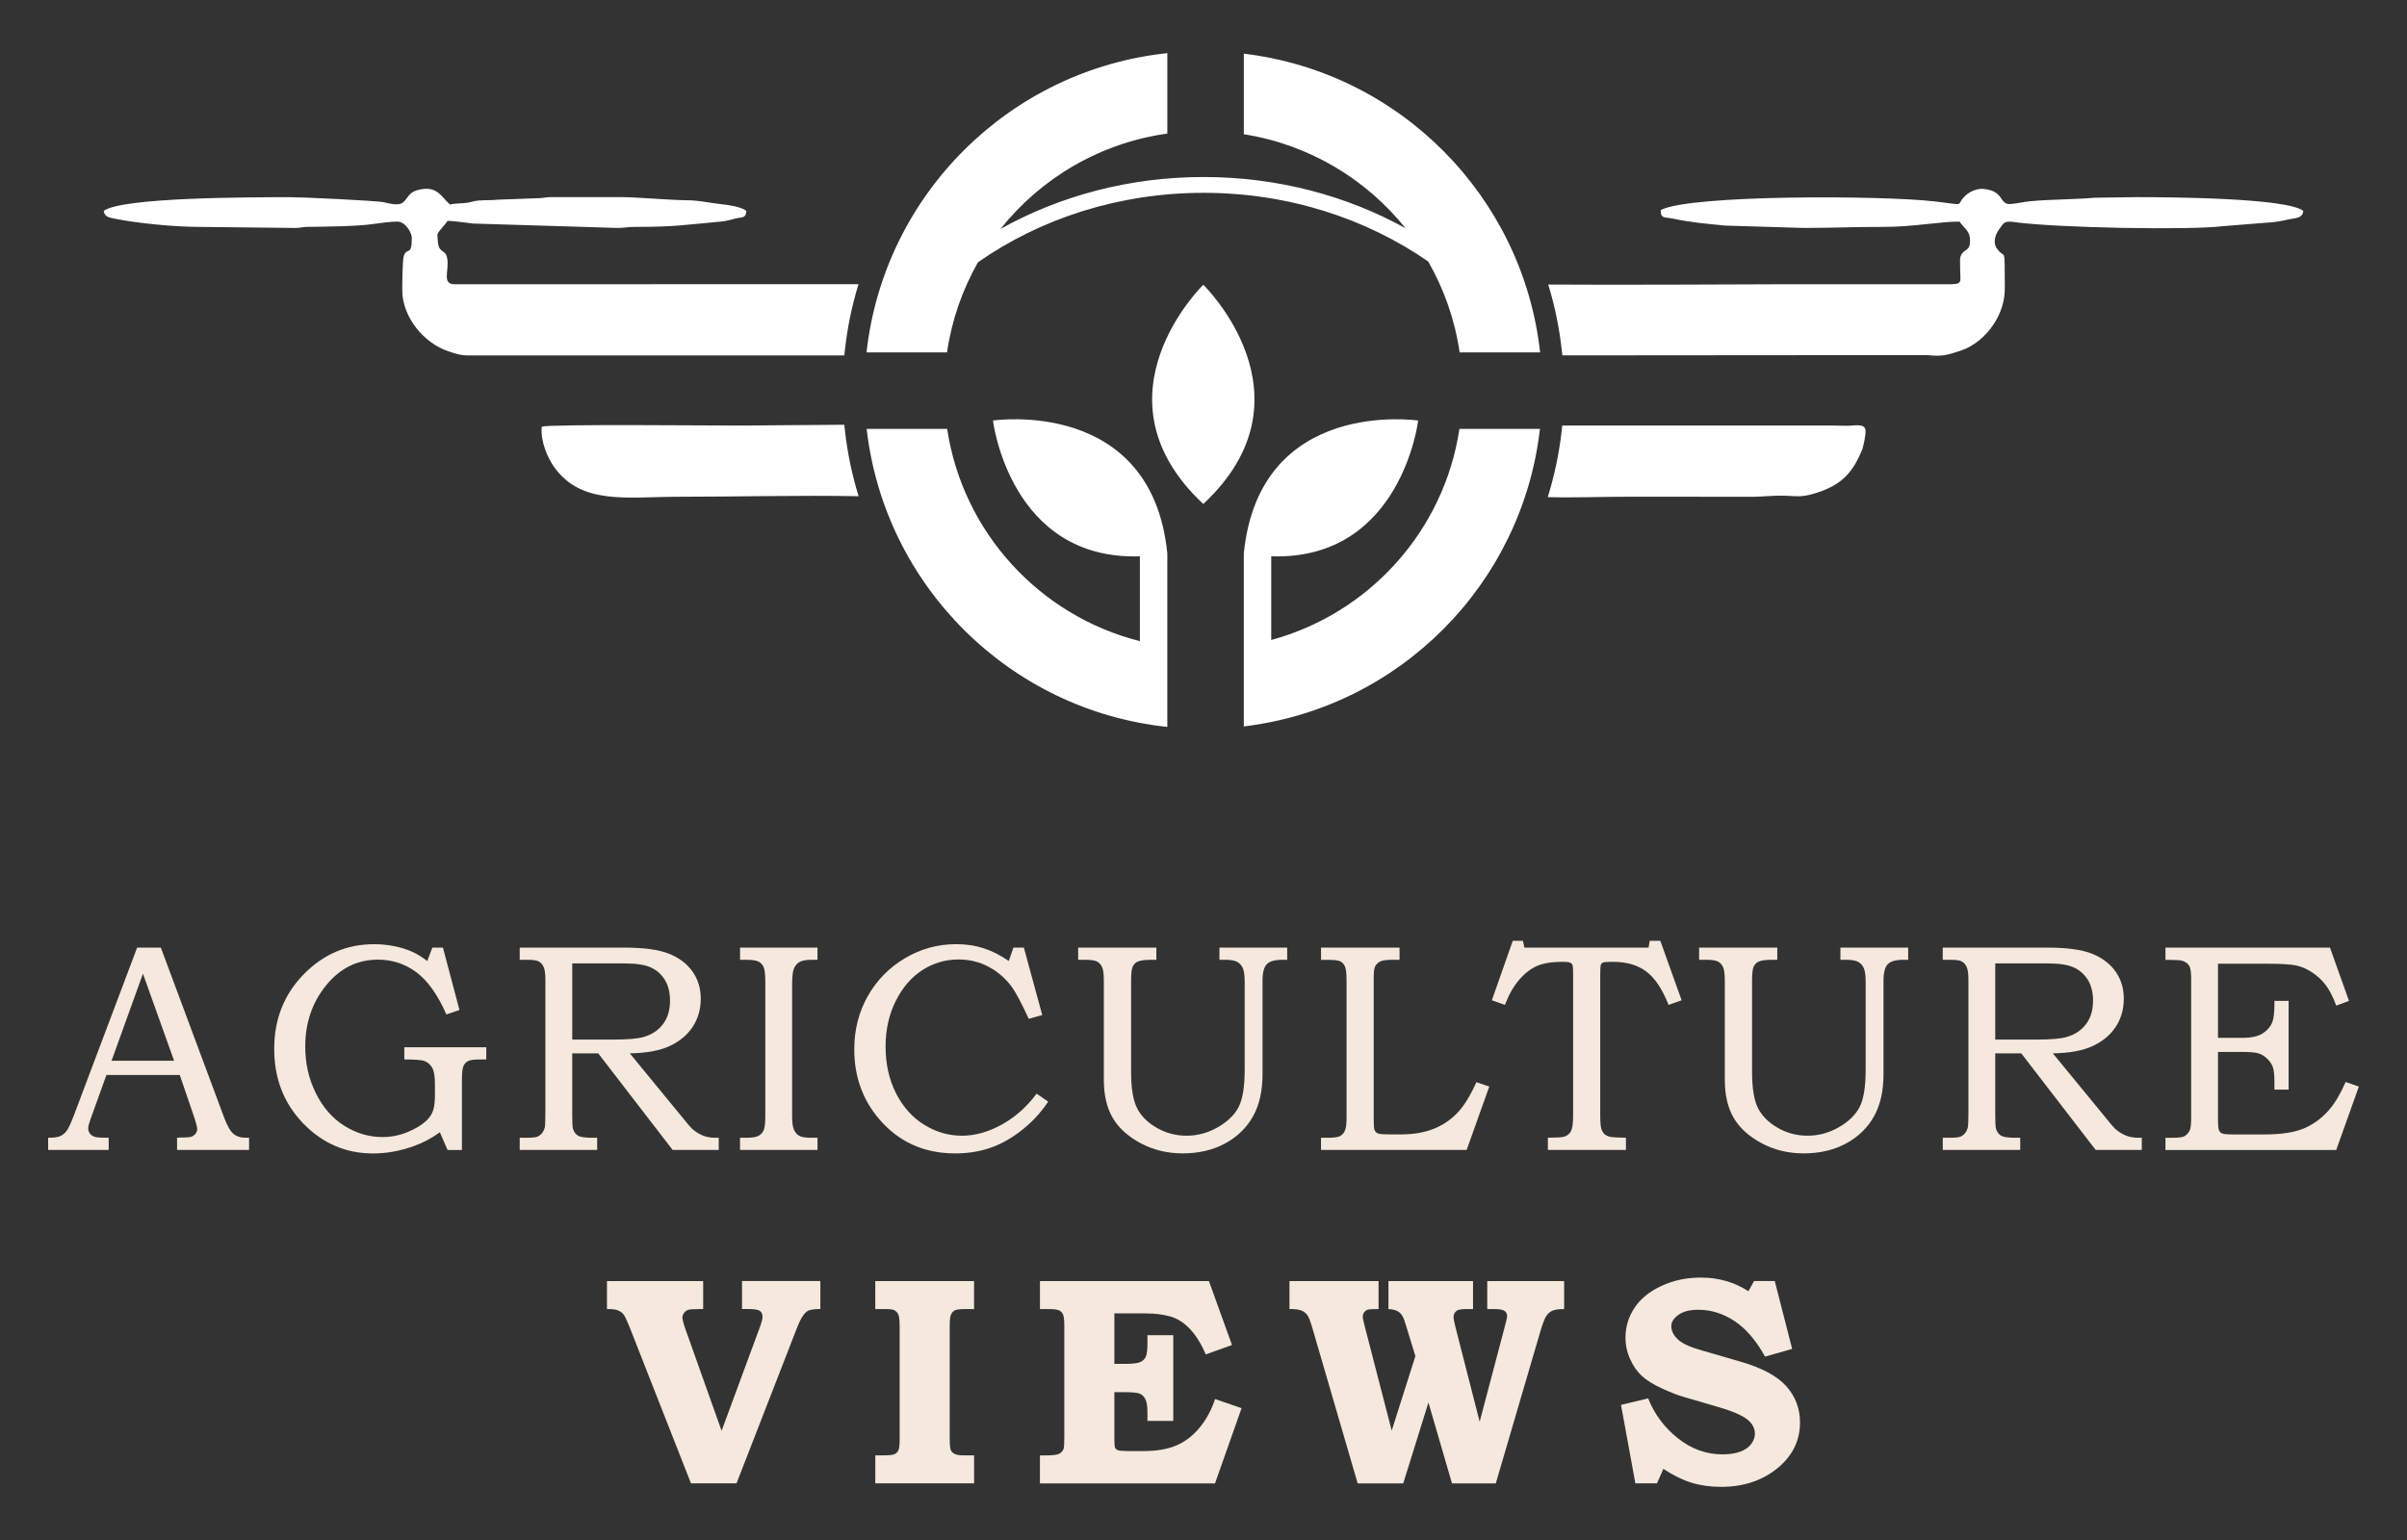 <?xml version="1.0" encoding="utf-8"?>
<!-- Generator: Adobe Illustrator 16.0.0, SVG Export Plug-In . SVG Version: 6.00 Build 0)  -->
<!DOCTYPE svg PUBLIC "-//W3C//DTD SVG 1.1//EN" "http://www.w3.org/Graphics/SVG/1.1/DTD/svg11.dtd">
<svg version="1.1" id="Calque_1" xmlns="http://www.w3.org/2000/svg" xmlns:xlink="http://www.w3.org/1999/xlink" x="0px" y="0px"
	 width="125px" height="80px" viewBox="0 0 125 80" enable-background="new 0 0 125 80" xml:space="preserve">
<rect x="0" y="0" width="125" height="80" fill="#333333" stroke="none"/>
<g>
	<g>
		<path fill="#F5E8DC" d="M7.121,49.227h1.232l3.271,8.786c0.161,0.44,0.323,0.732,0.486,0.876c0.164,0.143,0.383,0.215,0.659,0.215
			h0.166v0.633H9.195v-0.633c0.121-0.011,0.238-0.016,0.354-0.016c0.241,0,0.399-0.025,0.475-0.075
			c0.145-0.096,0.218-0.217,0.218-0.361c0-0.105-0.07-0.364-0.211-0.776l-0.696-2.034H5.528l-0.819,2.275
			c-0.086,0.235-0.128,0.399-0.128,0.49c0,0.1,0.026,0.188,0.079,0.264c0.053,0.075,0.125,0.132,0.215,0.169
			c0.09,0.038,0.235,0.057,0.437,0.057c0.136,0,0.246,0.002,0.332,0.008v0.633H2.5v-0.633c0.292,0,0.502-0.029,0.63-0.087
			c0.128-0.059,0.239-0.15,0.335-0.278c0.095-0.129,0.22-0.398,0.376-0.811L7.121,49.227z M5.794,55.103H9.04l-1.617-4.521
			L5.794,55.103z"/>
		<path fill="#F5E8DC" d="M22.454,49.227h0.549l0.858,3.239l-0.678,0.233c-0.452-1.024-0.972-1.755-1.56-2.192
			c-0.587-0.437-1.253-0.655-1.997-0.655c-1.07,0-1.966,0.444-2.689,1.334c-0.723,0.889-1.085,1.948-1.085,3.179
			c0,0.884,0.185,1.695,0.555,2.434c0.369,0.738,0.864,1.301,1.481,1.688c0.619,0.386,1.275,0.58,1.969,0.58
			c0.447,0,0.873-0.082,1.278-0.245s0.733-0.357,0.985-0.583c0.186-0.172,0.311-0.36,0.377-0.565
			c0.065-0.206,0.095-0.492,0.09-0.859v-0.497c0-0.397-0.046-0.678-0.139-0.844c-0.093-0.165-0.225-0.284-0.396-0.354
			c-0.131-0.056-0.482-0.083-1.055-0.083v-0.633h4.257v0.633h-0.347c-0.296,0-0.498,0.028-0.606,0.087
			c-0.108,0.057-0.188,0.146-0.237,0.267c-0.05,0.121-0.075,0.356-0.075,0.709v3.639h-0.746l-0.399-0.919
			c-0.422,0.306-0.871,0.544-1.349,0.715c-0.713,0.257-1.419,0.385-2.117,0.385c-1.412,0-2.621-0.519-3.627-1.556
			c-1.007-1.038-1.511-2.33-1.511-3.876c0-1.537,0.51-2.828,1.53-3.873c1.02-1.045,2.24-1.566,3.661-1.566
			c0.357,0,0.708,0.034,1.055,0.105c0.347,0.069,0.663,0.17,0.949,0.301c0.216,0.096,0.467,0.251,0.753,0.468L22.454,49.227z"/>
		<path fill="#F5E8DC" d="M26.99,49.227h5.424c1.029,0,1.808,0.106,2.335,0.32c0.528,0.213,0.934,0.521,1.217,0.927
			c0.284,0.403,0.426,0.872,0.426,1.404c0,0.548-0.138,1.033-0.415,1.458c-0.277,0.424-0.676,0.758-1.197,1.002
			c-0.521,0.243-1.213,0.37-2.074,0.381l2.782,3.39c0.226,0.281,0.374,0.454,0.444,0.521c0.175,0.155,0.36,0.272,0.554,0.354
			c0.193,0.08,0.411,0.121,0.652,0.121h0.188v0.633h-2.394l-3.865-5.018h-1.35v3.239c0,0.361,0.012,0.588,0.038,0.678
			c0.056,0.171,0.144,0.291,0.268,0.362c0.123,0.069,0.362,0.105,0.719,0.105h0.271v0.633H26.99v-0.633h0.362
			c0.271,0,0.453-0.019,0.546-0.053c0.093-0.036,0.176-0.098,0.249-0.185c0.072-0.089,0.124-0.2,0.154-0.336
			c0.01-0.056,0.018-0.309,0.022-0.761v-6.878c0-0.308-0.03-0.525-0.09-0.657c-0.06-0.134-0.144-0.229-0.252-0.287
			c-0.108-0.06-0.294-0.088-0.561-0.088h-0.43V49.227z M29.718,50.048v3.955h2.165c0.734,0,1.25-0.045,1.547-0.136
			c0.422-0.12,0.755-0.342,0.999-0.663c0.244-0.322,0.366-0.73,0.366-1.228c0-0.422-0.088-0.778-0.264-1.066
			c-0.177-0.289-0.416-0.505-0.721-0.647c-0.304-0.144-0.758-0.215-1.362-0.215H29.718z"/>
		<path fill="#F5E8DC" d="M38.431,49.227h4.023v0.633h-0.309c-0.291,0-0.502,0.039-0.633,0.12s-0.226,0.196-0.286,0.345
			c-0.061,0.149-0.09,0.439-0.09,0.868v6.773c0,0.341,0.033,0.584,0.098,0.727c0.065,0.144,0.157,0.247,0.275,0.313
			c0.118,0.065,0.331,0.099,0.637,0.099h0.309v0.633h-4.023v-0.633h0.332c0.296,0,0.505-0.034,0.629-0.102
			c0.124-0.068,0.212-0.166,0.268-0.294c0.055-0.128,0.083-0.376,0.083-0.742v-6.932c0-0.39-0.027-0.651-0.083-0.785
			c-0.056-0.134-0.144-0.231-0.268-0.296c-0.124-0.063-0.333-0.094-0.629-0.094h-0.332V49.227z"/>
		<path fill="#F5E8DC" d="M52.629,49.227h0.542l0.955,3.503l-0.7,0.196c-0.377-0.81-0.663-1.352-0.859-1.628
			c-0.321-0.447-0.723-0.801-1.202-1.062c-0.479-0.262-1.009-0.393-1.586-0.393c-0.678,0-1.303,0.183-1.872,0.547
			c-0.57,0.364-1.032,0.898-1.386,1.603c-0.354,0.702-0.531,1.495-0.531,2.375c0,0.904,0.18,1.711,0.539,2.42
			s0.845,1.255,1.458,1.636c0.613,0.382,1.273,0.574,1.981,0.574c0.667,0,1.351-0.192,2.049-0.575
			c0.698-0.384,1.304-0.921,1.816-1.61l0.603,0.415c-0.312,0.461-0.648,0.853-1.009,1.175c-0.573,0.518-1.168,0.898-1.786,1.146
			c-0.618,0.245-1.296,0.369-2.034,0.369c-1.632,0-2.958-0.605-3.978-1.815c-0.844-1.005-1.266-2.2-1.266-3.587
			c0-1.02,0.234-1.942,0.701-2.769c0.467-0.826,1.111-1.482,1.933-1.97c0.821-0.488,1.706-0.73,2.656-0.73
			c0.507,0,0.978,0.068,1.412,0.207c0.435,0.138,0.875,0.359,1.322,0.667L52.629,49.227z"/>
		<path fill="#F5E8DC" d="M55.991,49.227h4.061v0.633H59.78c-0.332,0-0.568,0.032-0.708,0.098c-0.11,0.051-0.193,0.138-0.249,0.258
			c-0.056,0.122-0.083,0.365-0.083,0.729v4.734c0,0.845,0.102,1.472,0.305,1.878c0.203,0.407,0.542,0.75,1.017,1.025
			c0.475,0.276,0.995,0.416,1.563,0.416c0.573,0,1.115-0.149,1.628-0.445c0.512-0.297,0.871-0.649,1.076-1.056
			c0.207-0.407,0.31-1.052,0.31-1.931v-4.555c0-0.333-0.033-0.574-0.099-0.721c-0.064-0.146-0.164-0.255-0.297-0.326
			c-0.133-0.07-0.34-0.105-0.621-0.105h-0.295v-0.633h3.52v0.633h-0.242c-0.396,0-0.669,0.075-0.816,0.228
			c-0.148,0.151-0.223,0.438-0.223,0.857v4.844c0,0.884-0.166,1.621-0.498,2.211c-0.331,0.59-0.813,1.057-1.445,1.401
			c-0.633,0.343-1.369,0.517-2.208,0.517c-0.794,0-1.519-0.177-2.177-0.527c-0.658-0.353-1.141-0.79-1.45-1.314
			c-0.309-0.525-0.463-1.185-0.463-1.978v-5.153c0-0.335-0.03-0.569-0.09-0.703s-0.148-0.231-0.264-0.292
			c-0.116-0.06-0.316-0.09-0.603-0.09h-0.377V49.227z"/>
		<path fill="#F5E8DC" d="M68.605,49.227h4.076v0.633h-0.377c-0.291,0-0.498,0.027-0.618,0.083c-0.12,0.057-0.208,0.138-0.264,0.243
			c-0.056,0.106-0.083,0.296-0.083,0.57v7.33c0,0.336,0.012,0.537,0.037,0.603c0.031,0.091,0.096,0.155,0.197,0.196
			c0.07,0.03,0.273,0.045,0.609,0.045h0.564c0.648,0,1.211-0.094,1.688-0.282s0.889-0.463,1.235-0.821
			c0.347-0.359,0.681-0.896,1.002-1.608l0.67,0.226l-1.175,3.293h-7.563v-0.633h0.331c0.321,0,0.538-0.028,0.647-0.083
			c0.111-0.056,0.196-0.147,0.257-0.275c0.06-0.128,0.091-0.349,0.091-0.659v-7.149c0-0.364-0.027-0.608-0.084-0.732
			c-0.055-0.124-0.135-0.213-0.24-0.266s-0.329-0.079-0.671-0.079h-0.331V49.227z"/>
		<path fill="#F5E8DC" d="M78.561,48.872h0.527l0.076,0.354h6.449l0.06-0.354h0.55l1.107,3.089l-0.678,0.241
			c-0.326-0.824-0.713-1.403-1.16-1.736c-0.447-0.334-1.02-0.501-1.718-0.501c-0.291,0-0.464,0.011-0.52,0.034
			c-0.056,0.022-0.095,0.061-0.117,0.116c-0.022,0.055-0.034,0.23-0.034,0.527v7.293c0,0.347,0.02,0.58,0.057,0.7
			c0.038,0.121,0.092,0.213,0.162,0.279c0.07,0.064,0.167,0.111,0.29,0.14c0.124,0.026,0.398,0.043,0.825,0.049v0.633h-4.053v-0.633
			c0.447-0.006,0.72-0.021,0.82-0.047c0.176-0.05,0.302-0.146,0.377-0.288c0.075-0.141,0.113-0.401,0.113-0.78v-7.444
			c0-0.23-0.012-0.372-0.034-0.421c-0.022-0.051-0.065-0.091-0.128-0.117c-0.063-0.028-0.192-0.041-0.389-0.041
			c-0.547,0-0.985,0.069-1.314,0.211c-0.328,0.141-0.639,0.379-0.93,0.716c-0.291,0.336-0.54,0.772-0.746,1.311l-0.678-0.241
			L78.561,48.872z"/>
		<path fill="#F5E8DC" d="M88.237,49.227h4.061v0.633h-0.271c-0.331,0-0.567,0.032-0.708,0.098c-0.11,0.051-0.192,0.138-0.248,0.258
			c-0.056,0.122-0.083,0.365-0.083,0.729v4.734c0,0.845,0.102,1.472,0.305,1.878c0.204,0.407,0.543,0.75,1.018,1.025
			c0.475,0.276,0.995,0.416,1.563,0.416c0.573,0,1.115-0.149,1.628-0.445c0.512-0.297,0.871-0.649,1.077-1.056
			c0.206-0.407,0.309-1.052,0.309-1.931v-4.555c0-0.333-0.032-0.574-0.098-0.721c-0.064-0.146-0.165-0.255-0.298-0.326
			c-0.133-0.07-0.34-0.105-0.621-0.105h-0.294v-0.633h3.519v0.633h-0.241c-0.396,0-0.67,0.075-0.817,0.228
			c-0.148,0.151-0.223,0.438-0.223,0.857v4.844c0,0.884-0.165,1.621-0.497,2.211c-0.331,0.59-0.813,1.057-1.446,1.401
			c-0.633,0.343-1.368,0.517-2.208,0.517c-0.793,0-1.519-0.177-2.177-0.527c-0.658-0.353-1.142-0.79-1.45-1.314
			c-0.309-0.525-0.464-1.185-0.464-1.978v-5.153c0-0.335-0.029-0.569-0.09-0.703s-0.147-0.231-0.264-0.292
			c-0.116-0.06-0.316-0.09-0.604-0.09h-0.376V49.227z"/>
		<path fill="#F5E8DC" d="M100.891,49.227h5.424c1.029,0,1.809,0.106,2.336,0.32c0.527,0.213,0.933,0.521,1.217,0.927
			c0.283,0.403,0.425,0.872,0.425,1.404c0,0.548-0.138,1.033-0.415,1.458c-0.276,0.424-0.676,0.758-1.196,1.002
			c-0.522,0.243-1.214,0.37-2.074,0.381l2.782,3.39c0.226,0.281,0.374,0.454,0.444,0.521c0.175,0.155,0.359,0.272,0.554,0.354
			c0.193,0.08,0.41,0.121,0.651,0.121h0.188v0.633h-2.394l-3.865-5.018h-1.351v3.239c0,0.361,0.013,0.588,0.038,0.678
			c0.056,0.171,0.144,0.291,0.268,0.362c0.123,0.069,0.362,0.105,0.72,0.105h0.271v0.633h-4.022v-0.633h0.361
			c0.271,0,0.453-0.019,0.546-0.053c0.094-0.036,0.177-0.098,0.249-0.185c0.072-0.089,0.124-0.2,0.154-0.336
			c0.011-0.056,0.018-0.309,0.022-0.761v-6.878c0-0.308-0.03-0.525-0.09-0.657c-0.061-0.134-0.145-0.229-0.253-0.287
			c-0.108-0.06-0.295-0.088-0.562-0.088h-0.429V49.227z M103.617,50.048v3.955h2.165c0.734,0,1.251-0.045,1.548-0.136
			c0.422-0.12,0.755-0.342,0.999-0.663c0.244-0.322,0.366-0.73,0.366-1.228c0-0.422-0.089-0.778-0.264-1.066
			c-0.177-0.289-0.416-0.505-0.722-0.647c-0.304-0.144-0.758-0.215-1.361-0.215H103.617z"/>
		<path fill="#F5E8DC" d="M112.457,49.227h8.544l0.986,2.765l-0.662,0.249c-0.166-0.452-0.347-0.809-0.544-1.066
			c-0.195-0.259-0.432-0.479-0.705-0.659c-0.274-0.181-0.55-0.302-0.83-0.361c-0.278-0.061-0.782-0.091-1.512-0.091h-2.55v3.85h1.27
			c0.468,0,0.821-0.079,1.061-0.237s0.405-0.355,0.495-0.591c0.069-0.177,0.105-0.482,0.105-0.919v-0.174h0.738v4.61h-0.738v-0.398
			c0-0.353-0.026-0.606-0.079-0.762c-0.053-0.156-0.149-0.303-0.291-0.44c-0.142-0.139-0.293-0.232-0.457-0.282
			c-0.163-0.051-0.442-0.075-0.834-0.075h-1.27v3.413c0,0.356,0.017,0.574,0.049,0.651c0.033,0.077,0.087,0.134,0.162,0.169
			s0.281,0.053,0.619,0.053h1.577c0.88,0,1.568-0.105,2.063-0.316s0.932-0.535,1.308-0.97c0.297-0.341,0.58-0.821,0.852-1.44
			l0.686,0.24l-1.175,3.293h-8.868v-0.633h0.302c0.352,0,0.569-0.022,0.655-0.068c0.131-0.063,0.23-0.169,0.302-0.314
			c0.05-0.1,0.075-0.316,0.075-0.649v-7.24c0-0.329-0.033-0.55-0.098-0.661c-0.065-0.111-0.179-0.197-0.34-0.258
			c-0.085-0.036-0.384-0.053-0.896-0.053V49.227z"/>
	</g>
	<g>
		<path fill="#F5E8DC" d="M31.522,66.549h4.995v1.454h-0.158c-0.316,0-0.52,0.012-0.606,0.037c-0.088,0.024-0.162,0.077-0.223,0.158
			c-0.061,0.08-0.091,0.163-0.091,0.249c0,0.105,0.058,0.321,0.174,0.647l1.861,5.234l1.982-5.37c0.096-0.266,0.144-0.45,0.144-0.55
			c0-0.141-0.046-0.244-0.14-0.309c-0.093-0.066-0.293-0.098-0.6-0.098h-0.325v-1.454h4.068v1.454c-0.336,0-0.563,0.037-0.678,0.112
			c-0.177,0.115-0.352,0.396-0.527,0.844l-3.149,8.1h-2.365l-3.202-8.152c-0.131-0.326-0.231-0.534-0.302-0.625
			c-0.07-0.09-0.169-0.161-0.297-0.211c-0.129-0.051-0.316-0.073-0.562-0.067V66.549z"/>
		<path fill="#F5E8DC" d="M45.454,66.549h5.131v1.454h-0.468c-0.271,0-0.451,0.023-0.538,0.071
			c-0.088,0.047-0.153,0.122-0.196,0.226c-0.042,0.103-0.063,0.3-0.063,0.592v5.816c0,0.316,0.018,0.52,0.053,0.61
			c0.034,0.09,0.095,0.155,0.181,0.195c0.105,0.061,0.264,0.091,0.475,0.091h0.558v1.454h-5.131v-1.454h0.417
			c0.298,0,0.493-0.021,0.583-0.064c0.092-0.043,0.158-0.111,0.201-0.203c0.043-0.094,0.064-0.278,0.064-0.554v-5.839
			c0-0.327-0.021-0.542-0.064-0.645c-0.043-0.104-0.114-0.183-0.216-0.237c-0.071-0.04-0.242-0.06-0.516-0.06h-0.47V66.549z"/>
		<path fill="#F5E8DC" d="M54.006,66.549h8.776l1.198,3.322l-1.363,0.489c-0.23-0.542-0.501-0.979-0.81-1.311
			c-0.31-0.331-0.651-0.552-1.025-0.659c-0.374-0.108-0.81-0.162-1.307-0.162h-1.604v2.622h0.527c0.396,0,0.663-0.029,0.802-0.087
			c0.139-0.059,0.237-0.148,0.298-0.271s0.091-0.368,0.091-0.734v-0.399h1.341v4.453h-1.341v-0.455c0-0.309-0.037-0.532-0.109-0.674
			c-0.073-0.141-0.173-0.237-0.298-0.288s-0.404-0.075-0.836-0.075h-0.475v2.417c0,0.256,0.012,0.412,0.037,0.468
			s0.074,0.099,0.147,0.129c0.072,0.03,0.229,0.045,0.471,0.045h0.882c0.658,0,1.213-0.095,1.666-0.284
			c0.452-0.188,0.855-0.494,1.209-0.915c0.354-0.422,0.628-0.923,0.817-1.503l1.377,0.475l-1.379,3.908h-9.093v-1.454h0.264
			c0.352,0,0.588-0.025,0.708-0.075c0.121-0.052,0.206-0.139,0.257-0.264c0.025-0.076,0.037-0.29,0.037-0.641v-5.726
			c0-0.313-0.021-0.516-0.063-0.61c-0.043-0.097-0.109-0.168-0.2-0.215c-0.09-0.048-0.269-0.071-0.535-0.071h-0.467V66.549z"/>
		<path fill="#F5E8DC" d="M66.966,66.549h4.626v1.454c-0.297,0-0.481,0.009-0.554,0.03c-0.072,0.02-0.136,0.063-0.188,0.132
			c-0.053,0.067-0.079,0.144-0.079,0.229c0,0.075,0.033,0.238,0.098,0.489l1.405,5.436l1.229-3.871l-0.479-1.564
			c-0.016-0.035-0.035-0.098-0.061-0.188c-0.065-0.246-0.163-0.421-0.294-0.523c-0.131-0.104-0.319-0.16-0.565-0.169v-1.454h4.393
			v1.454h-0.355c-0.256,0-0.422,0.03-0.497,0.09c-0.106,0.085-0.159,0.193-0.159,0.324c0,0.095,0.038,0.288,0.113,0.58l1.243,4.858
			l1.282-4.858c0.096-0.353,0.144-0.561,0.144-0.625c0-0.121-0.045-0.213-0.136-0.275c-0.09-0.063-0.261-0.094-0.512-0.094h-0.385
			v-1.454h3.993v1.454c-0.286,0-0.491,0.028-0.614,0.086s-0.226,0.147-0.309,0.268c-0.083,0.121-0.182,0.374-0.298,0.761
			l-2.328,7.941h-2.275l-1.223-4.202l-1.309,4.202h-2.365l-2.351-8.062c-0.101-0.353-0.188-0.579-0.264-0.682
			c-0.075-0.104-0.18-0.183-0.313-0.237c-0.133-0.056-0.338-0.081-0.614-0.075V66.549z"/>
		<path fill="#F5E8DC" d="M92.167,66.549l0.904,3.525l-1.409,0.399c-0.466-0.842-0.995-1.458-1.587-1.848
			c-0.592-0.391-1.221-0.586-1.888-0.586c-0.432,0-0.771,0.088-1.02,0.264s-0.372,0.372-0.372,0.588
			c0,0.247,0.113,0.476,0.339,0.687c0.222,0.212,0.628,0.4,1.221,0.566l2.019,0.587c1.12,0.322,1.918,0.75,2.396,1.283
			c0.472,0.536,0.708,1.163,0.708,1.877c0,0.909-0.361,1.679-1.084,2.306c-0.81,0.695-1.813,1.042-3.014,1.042
			c-0.558,0-1.07-0.072-1.537-0.215c-0.467-0.144-0.954-0.384-1.461-0.72l-0.332,0.754h-1.122l-0.746-4.076l1.409-0.339
			c0.331,0.828,0.847,1.52,1.548,2.075c0.7,0.555,1.47,0.833,2.309,0.833c0.377,0,0.689-0.049,0.938-0.144
			c0.248-0.096,0.436-0.229,0.561-0.399c0.126-0.171,0.188-0.347,0.188-0.527c0-0.301-0.146-0.56-0.437-0.775
			c-0.297-0.217-0.813-0.43-1.552-0.641l-1.757-0.513c-0.267-0.075-0.626-0.217-1.081-0.426c-0.454-0.207-0.803-0.425-1.046-0.651
			c-0.244-0.226-0.446-0.516-0.606-0.87c-0.161-0.354-0.241-0.727-0.241-1.119c0-0.557,0.154-1.071,0.463-1.54
			c0.31-0.47,0.773-0.851,1.395-1.142c0.62-0.292,1.307-0.437,2.061-0.437c0.908,0,1.729,0.235,2.463,0.708l0.294-0.527H92.167z"/>
	</g>
	<g>
		<g>
			<defs>
				<path id="SVGID_1_" d="M72.993,11.857c-3.05-1.688-6.642-2.662-10.486-2.662c-3.87,0-7.484,0.986-10.548,2.697
					c2.099-2.636,5.165-4.467,8.663-4.953V2.761C52.424,3.626,45.904,10.12,45,18.308h4.18c0.245-1.682,0.801-3.264,1.608-4.683
					c3.235-2.262,7.303-3.608,11.719-3.608c4.392,0,8.437,1.332,11.663,3.568c0.819,1.43,1.384,3.024,1.631,4.723h4.18
					c-0.896-8.108-7.3-14.557-15.387-15.52v4.186C67.978,7.505,70.942,9.299,72.993,11.857L72.993,11.857z M102.116,10.122
					c-0.668,0.584,0.167,0.551-1.65,0.34c-2.695-0.313-12.705-0.357-14.224,0.451c-0.003,0.458,0.215,0.357,0.605,0.438
					c1.042,0.216,1.624,0.256,2.753,0.368l4.063,0.122c1.412,0,2.764-0.058,4.135-0.054c1.571,0.004,2.964-0.285,3.965-0.274
					c0.257,0.384,0.615,0.493,0.532,1.155c-0.04,0.321-0.232,0.287-0.391,0.486c-0.165,0.209-0.105,0.442-0.11,0.729
					c-0.013,0.79,0.211,0.893-0.686,0.884l-8.462-0.001c-0.991,0-9.015,0.045-12.243,0.015c0.335,1.094,0.572,2.231,0.701,3.4
					l0.031,0.28l18.967-0.015c0.797,0.1,1.125-0.044,1.677-0.216c0.718-0.225,1.333-0.755,1.74-1.365
					c0.381-0.565,0.6-1.228,0.595-1.902c-0.016-2.388,0.037-1.39-0.424-2.076c-0.211-0.312-0.045-0.738,0.112-0.951
					c0.268-0.362,0.25-0.478,0.836-0.396c2.163,0.297,9.058,0.425,10.806,0.209l2.327-0.186c0.368-0.019,0.754-0.087,1.08-0.166
					c0.308-0.073,0.724-0.03,0.764-0.442c-0.851-0.677-6.98-0.714-8.648-0.714l-2.192,0.03c-0.853,0.085-2.457,0.089-3.346,0.183
					c-0.371,0.039-0.612,0.107-0.997,0.143c-0.64,0.059-0.305-0.682-1.434-0.785C102.679,9.784,102.316,9.947,102.116,10.122
					L102.116,10.122z M44.583,14.762l-20.959,0.006c-0.687,0-0.304-0.658-0.393-1.307c-0.052-0.383-0.207-0.333-0.376-0.526
					c-0.117-0.133-0.132-0.519-0.139-0.771c0.131-0.25,0.364-0.439,0.529-0.692c0.248-0.002,0.974,0.096,1.331,0.141l7.508,0.229
					c0.256,0,0.553-0.056,0.891-0.055c1.979,0.007,2.622-0.108,4.509-0.281c0.273-0.025,0.496-0.107,0.769-0.167
					c0.316-0.068,0.473,0.001,0.51-0.383c-0.28-0.223-0.963-0.313-1.417-0.363c-0.528-0.06-1.052-0.181-1.569-0.187
					c-1.101-0.014-2.708-0.164-3.429-0.164h-3.825c-0.132,0-0.372,0.058-0.634,0.056l-2.038,0.075
					c-0.465,0.051-0.928-0.008-1.315,0.101c-0.465,0.131-0.762,0.056-1.166,0.15c-0.454-0.381-0.662-1.037-1.7-0.744
					c-0.444,0.126-0.467,0.384-0.725,0.623c-0.229,0.211-0.734,0.068-1.003,0.005c-0.354-0.086-4.356-0.269-4.905-0.266
					c-1.938,0.007-8.691-0.003-9.651,0.714c0.045,0.317,0.276,0.342,0.593,0.408c1.14,0.235,3.179,0.429,4.351,0.423l5.026,0.055
					c0.223,0,0.351-0.055,0.634-0.057c0.88-0.006,2.583-0.031,3.343-0.142c0.354-0.051,0.993-0.133,1.303-0.133
					c0.424,0,0.751,0.592,0.751,0.845c0,0.982-0.235,0.467-0.409,0.916c-0.087,0.225-0.087,1.54-0.087,1.818
					c0,1.336,1.078,2.734,2.42,3.168c0.33,0.107,0.579,0.207,1.015,0.207h19.521l0.031-0.282
					C44.006,17.006,44.246,15.862,44.583,14.762L44.583,14.762z M43.845,22.065c-2.377,0.01-4.831,0.043-5.398,0.043
					c-1.266,0-9.819-0.084-10.313,0.055c-0.078,0.766,0.313,1.632,0.64,2.092c1.427,2.004,3.799,1.55,6.492,1.55
					c3.056,0,6.248-0.083,9.323-0.028c-0.334-1.084-0.573-2.21-0.705-3.369L43.845,22.065L43.845,22.065z M80.377,25.825
					c1.358,0.037,2.84-0.021,4.126-0.021l6.616,0.002c0.436-0.007,0.914-0.06,1.336-0.057c0.847,0.004,1.022,0.12,1.818-0.126
					c1.355-0.415,1.927-1.054,2.418-2.226c0.086-0.203,0.214-0.838,0.188-1.054c-0.044-0.378-0.647-0.217-0.959-0.225
					c-0.436-0.011-0.865-0.012-1.304-0.012H81.132l-0.034,0.299C80.963,23.583,80.719,24.727,80.377,25.825L80.377,25.825z
					 M51.566,21.846c0,0,0.873,7.278,7.63,7.053v4.407c-5.2-1.311-9.198-5.646-10.008-11.026h-4.181
					c0.931,8.156,7.438,14.619,15.614,15.481v-3.299v-0.879v-4.832C59.81,20.613,51.566,21.846,51.566,21.846L51.566,21.846z
					 M73.649,21.846c0,0-0.873,7.278-7.632,7.053v4.347c5.087-1.38,8.978-5.666,9.774-10.966h4.181
					c-0.922,8.078-7.313,14.494-15.379,15.456v-3.273v-0.913v-4.798C65.405,20.613,73.649,21.846,73.649,21.846L73.649,21.846z
					 M62.49,14.792c0,0,5.979,5.809,0,11.389C56.512,20.601,62.49,14.792,62.49,14.792L62.49,14.792z"/>
			</defs>
			<use xlink:href="#SVGID_1_"  overflow="visible" fill="#FFFFFF"/>
			<clipPath id="SVGID_2_">
				<use xlink:href="#SVGID_1_"  overflow="visible"/>
			</clipPath>
			<polygon clip-path="url(#SVGID_2_)" fill="#FFFFFF" points="27.318,47.707 27.318,43.336 30.554,43.336 30.554,44.074 
				28.204,44.074 28.204,45.045 30.389,45.045 30.389,45.785 28.204,45.785 28.204,46.969 30.64,46.969 30.64,47.707 			"/>
			<path clip-path="url(#SVGID_2_)" fill="#FFFFFF" d="M24.015,47.707h-0.953l-0.377-0.995h-1.754l-0.362,0.995h-0.937l1.697-4.371
				h0.935L24.015,47.707L24.015,47.707z M22.397,45.974l-0.608-1.617l-0.59,1.617H22.397L22.397,45.974z"/>
			<polygon clip-path="url(#SVGID_2_)" fill="#FFFFFF" points="41.434,47.707 41.434,43.336 42.318,43.336 42.318,47.707 			"/>
			<path clip-path="url(#SVGID_2_)" fill="#FFFFFF" d="M34.223,47.707v-4.371h1.858c0.467,0,0.807,0.04,1.019,0.118
				c0.213,0.079,0.382,0.219,0.509,0.418c0.127,0.202,0.191,0.431,0.191,0.689c0,0.328-0.096,0.599-0.288,0.813
				c-0.192,0.213-0.479,0.347-0.861,0.403c0.189,0.11,0.347,0.232,0.47,0.366c0.124,0.133,0.291,0.37,0.501,0.71l0.533,0.853h-1.056
				l-0.633-0.954c-0.227-0.339-0.383-0.553-0.467-0.642c-0.084-0.087-0.172-0.147-0.266-0.18c-0.095-0.033-0.243-0.05-0.446-0.05
				h-0.179v1.825H34.223L34.223,47.707z M35.108,45.187h0.652c0.423,0,0.688-0.019,0.793-0.054c0.104-0.037,0.188-0.099,0.247-0.186
				c0.06-0.088,0.089-0.197,0.089-0.328c0-0.148-0.039-0.267-0.117-0.358c-0.078-0.091-0.189-0.146-0.332-0.17
				c-0.072-0.011-0.286-0.017-0.645-0.017h-0.688V45.187L35.108,45.187z"/>
			<polygon clip-path="url(#SVGID_2_)" fill="#FFFFFF" points="53.258,47.707 53.258,43.373 54.143,43.373 54.143,46.969 
				56.334,46.969 56.334,47.707 			"/>
			<path clip-path="url(#SVGID_2_)" fill="#FFFFFF" d="M49.93,47.707h-0.953l-0.378-0.995h-1.753l-0.362,0.995h-0.937l1.697-4.371
				h0.935L49.93,47.707L49.93,47.707z M48.313,45.974l-0.608-1.617l-0.59,1.617H48.313L48.313,45.974z"/>
			<path clip-path="url(#SVGID_2_)" fill="#FFFFFF" d="M62.2,46.291l0.86-0.085c0.052,0.287,0.156,0.498,0.314,0.633
				c0.157,0.136,0.37,0.202,0.638,0.202c0.282,0,0.496-0.06,0.64-0.179c0.144-0.12,0.216-0.261,0.216-0.423
				c0-0.104-0.03-0.189-0.091-0.264c-0.061-0.072-0.165-0.135-0.316-0.188c-0.103-0.035-0.337-0.1-0.703-0.191
				c-0.471-0.117-0.802-0.263-0.991-0.434c-0.269-0.242-0.401-0.536-0.401-0.883c0-0.223,0.063-0.433,0.188-0.626
				c0.126-0.194,0.307-0.342,0.544-0.443c0.237-0.103,0.521-0.153,0.857-0.153c0.547,0,0.959,0.12,1.234,0.364
				c0.277,0.243,0.421,0.567,0.436,0.973l-0.886,0.03c-0.037-0.226-0.118-0.387-0.241-0.486c-0.123-0.099-0.308-0.147-0.554-0.147
				c-0.255,0-0.454,0.052-0.597,0.158c-0.094,0.068-0.14,0.158-0.14,0.272c0,0.104,0.043,0.192,0.13,0.265
				c0.112,0.096,0.381,0.193,0.81,0.294c0.428,0.102,0.745,0.208,0.949,0.314c0.206,0.109,0.366,0.257,0.482,0.446
				c0.116,0.187,0.174,0.419,0.174,0.695c0,0.25-0.069,0.485-0.209,0.704c-0.139,0.219-0.335,0.382-0.59,0.487
				c-0.254,0.106-0.572,0.159-0.951,0.159c-0.553,0-0.977-0.127-1.272-0.383C62.435,47.149,62.258,46.779,62.2,46.291L62.2,46.291z"
				/>
			<polygon clip-path="url(#SVGID_2_)" fill="#FFFFFF" points="69.337,47.707 69.337,43.336 72.572,43.336 72.572,44.074 
				70.222,44.074 70.222,45.045 72.407,45.045 72.407,45.785 70.222,45.785 70.222,46.969 72.658,46.969 72.658,47.707 			"/>
			<polygon clip-path="url(#SVGID_2_)" fill="#FFFFFF" points="84.49,47.707 82.926,43.336 83.883,43.336 84.992,46.572 
				86.058,43.336 86.998,43.336 85.443,47.707 			"/>
			<path clip-path="url(#SVGID_2_)" fill="#FFFFFF" d="M76.24,47.707v-4.371H78.1c0.467,0,0.807,0.04,1.019,0.118
				c0.213,0.079,0.382,0.219,0.509,0.418c0.127,0.202,0.191,0.431,0.191,0.689c0,0.328-0.096,0.599-0.288,0.813
				c-0.192,0.213-0.479,0.347-0.861,0.403c0.189,0.11,0.347,0.232,0.47,0.366c0.124,0.133,0.291,0.37,0.501,0.71l0.532,0.853h-1.055
				l-0.633-0.954c-0.227-0.339-0.383-0.553-0.467-0.642c-0.084-0.087-0.172-0.147-0.266-0.18c-0.095-0.033-0.243-0.05-0.447-0.05
				h-0.179v1.825H76.24L76.24,47.707z M77.126,45.187h0.653c0.423,0,0.687-0.019,0.792-0.054c0.104-0.037,0.188-0.099,0.248-0.186
				c0.06-0.088,0.089-0.197,0.089-0.328c0-0.148-0.039-0.267-0.118-0.358c-0.078-0.091-0.189-0.146-0.331-0.17
				c-0.072-0.011-0.287-0.017-0.645-0.017h-0.688V45.187L77.126,45.187z"/>
			<polygon clip-path="url(#SVGID_2_)" fill="#FFFFFF" points="90.245,47.707 90.245,43.336 91.131,43.336 91.131,47.707 			"/>
			<path clip-path="url(#SVGID_2_)" fill="#FFFFFF" d="M97.601,46.096l0.854,0.262c-0.131,0.481-0.35,0.839-0.655,1.073
				c-0.305,0.232-0.692,0.351-1.161,0.351c-0.581,0-1.058-0.198-1.433-0.597c-0.373-0.396-0.561-0.938-0.561-1.627
				c0-0.727,0.188-1.293,0.564-1.696c0.375-0.403,0.87-0.604,1.481-0.604c0.535,0,0.97,0.159,1.304,0.476
				c0.199,0.187,0.348,0.456,0.448,0.807l-0.873,0.208c-0.053-0.227-0.16-0.406-0.323-0.537c-0.166-0.131-0.365-0.195-0.6-0.195
				c-0.323,0-0.588,0.116-0.789,0.349c-0.202,0.232-0.303,0.608-0.303,1.129c0,0.551,0.1,0.945,0.298,1.179
				c0.199,0.235,0.458,0.353,0.776,0.353c0.234,0,0.438-0.073,0.606-0.224C97.405,46.65,97.527,46.417,97.601,46.096L97.601,46.096z
				"/>
			<polygon clip-path="url(#SVGID_2_)" fill="#FFFFFF" points="102.046,47.707 102.046,43.336 105.281,43.336 105.281,44.074 
				102.931,44.074 102.931,45.045 105.116,45.045 105.116,45.785 102.931,45.785 102.931,46.969 105.366,46.969 105.366,47.707 			
				"/>
			<polygon clip-path="url(#SVGID_2_)" fill="#FFFFFF" points="62.5,60.451 132.854,60.451 132.854,130.807 62.5,130.807 			"/>
			<polygon clip-path="url(#SVGID_2_)" fill="#FFFFFF" points="-7.854,60.451 62.5,60.451 62.5,130.807 -7.854,130.807 			"/>
		</g>
	</g>
</g>
</svg>
